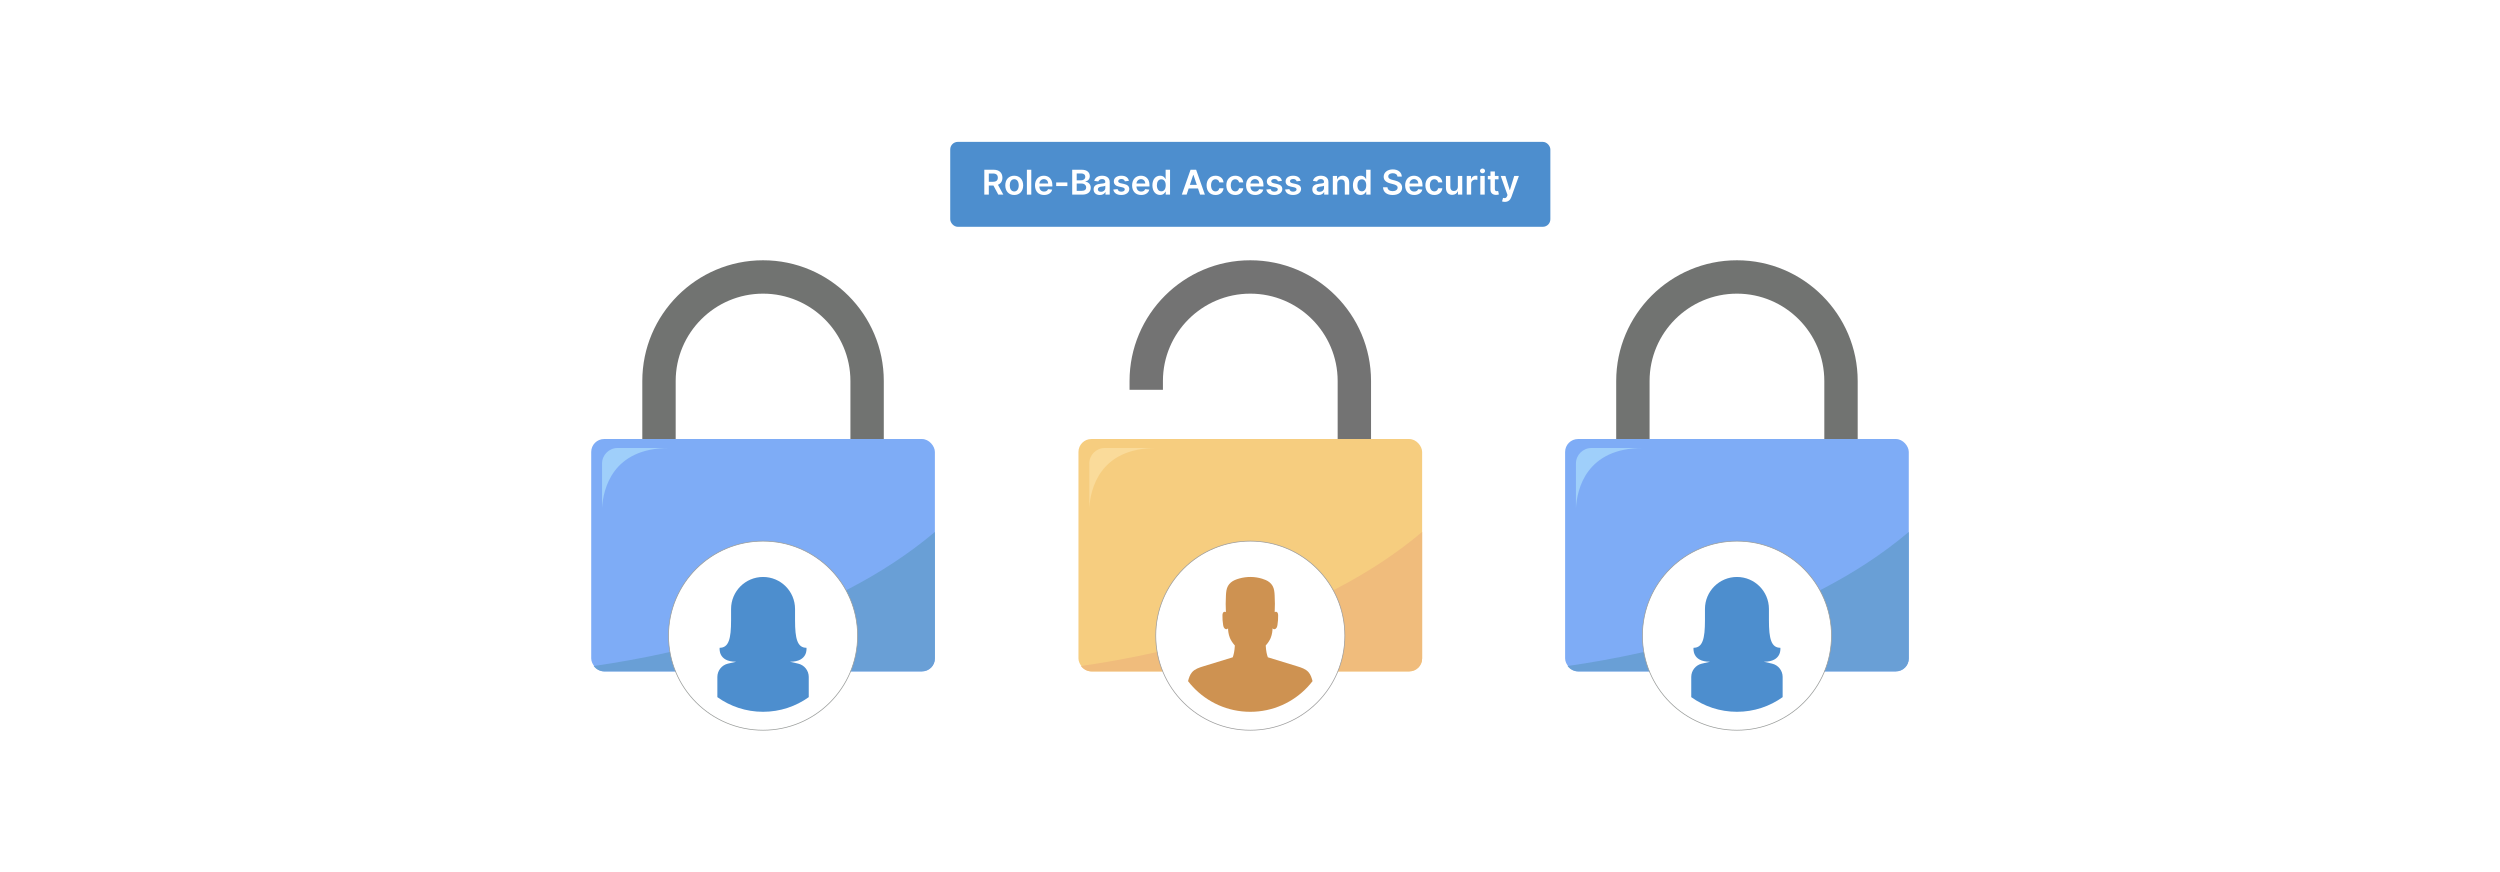 <?xml version="1.0" encoding="UTF-8"?>
<svg id="Layer_1" data-name="Layer 1" xmlns="http://www.w3.org/2000/svg" viewBox="0 0 860 300">
  <rect y="0" width="860" height="300" fill="#fff"/>
  <g>
    <g>
      <g>
        <g>
          <path d="M471.638,169.038h-11.482v-37.968c0-16.572-13.482-30.054-30.054-30.054s-30.054,13.482-30.054,30.054v3.026h-11.482v-3.026c0-22.903,18.633-41.536,41.536-41.536s41.536,18.633,41.536,41.536v37.968Z" fill="#737373"/>
          <rect x="370.989" y="151.02" width="118.225" height="79.935" rx="4.452" ry="4.452" fill="#f6cd7f"/>
        </g>
        <path d="M489.214,226.503v-43.522c-36.016,30.472-87.946,41.921-117.373,46.123.809,1.117,2.115,1.851,3.6,1.851h109.321c2.459,0,4.452-1.993,4.452-4.452Z" fill="#f0bc7c"/>
        <path d="M374.716,159.444v15.296c.405-6.495,3.531-20.629,23.081-20.629h-17.748c-2.933,0-5.333,2.4-5.333,5.333Z" fill="#fadb9a"/>
      </g>
      <circle cx="430.102" cy="218.668" r="32.525" fill="#fff" stroke="#9b9b9b" stroke-miterlimit="10" stroke-width=".25"/>
      <path d="M451.517,234.314c-.537.7-1.109,1.372-1.712,2.015-4.927,5.253-11.932,8.534-19.703,8.534s-14.775-3.281-19.702-8.534c-.603-.642-1.175-1.315-1.713-2.014.292-1.111.639-2.235,1.394-3.091.969-1.098,2.443-1.573,3.844-2.003,3.379-1.036,6.757-2.071,10.136-3.108.316-.835.631-2.125.732-4.054-.75-.851-1.378-1.785-1.703-2.597-.524-1.308-.635-2.553-.641-3.34-.133.242-.448.369-.726.317-.311-.059-.564-.298-.712-.577-.149-.278-.21-.595-.26-.906-.176-1.086-.253-2.187-.229-3.287.009-.469.112-1.042.555-1.193.207-.07.438-.02.629.09-.099-2.203-.095-3.524.014-5.727.056-1.127.15-2.296.705-3.279.512-.909,1.373-1.595,2.328-2.014.511-.224,1.051-.406,1.584-.554,2.563-.709,5.28-.698,7.823.081.43.131.865.288,1.286.472.955.42,1.816,1.105,2.328,2.014.554.983.65,2.152.706,3.279.109,2.203.114,3.524.014,5.727.191-.11.422-.161.629-.09.444.151.546.724.556,1.193.023,1.1-.053,2.201-.229,3.287-.05.311-.111.628-.26.906-.149.278-.402.518-.712.577-.278.052-.594-.074-.726-.317-.005.786-.117,2.031-.64,3.34-.325.812-.953,1.746-1.704,2.597.102,1.929.416,3.219.732,4.054,3.379,1.037,6.758,2.072,10.137,3.108,1.4.43,2.875.905,3.844,2.003.755.857,1.103,1.98,1.394,3.091Z" fill="#ce9251"/>
    </g>
    <g>
      <g>
        <g>
          <path d="M639.046,169.038h-11.482v-37.968c0-16.572-13.482-30.054-30.054-30.054s-30.054,13.482-30.054,30.054v28.912h-11.482v-28.912c0-22.903,18.633-41.536,41.536-41.536s41.536,18.633,41.536,41.536v37.968Z" fill="#717371"/>
          <rect x="538.397" y="151.02" width="118.225" height="79.935" rx="4.452" ry="4.452" fill="#7eacf6"/>
        </g>
        <path d="M656.622,226.503v-43.522c-36.016,30.472-87.946,41.921-117.373,46.123.809,1.117,2.115,1.851,3.6,1.851h109.321c2.459,0,4.452-1.993,4.452-4.452Z" fill="#699fd6"/>
        <path d="M542.124,159.444v15.296c.405-6.495,3.531-20.629,23.081-20.629h-17.748c-2.933,0-5.333,2.4-5.333,5.333Z" fill="#9fcffa"/>
      </g>
      <circle cx="597.51" cy="218.668" r="32.525" fill="#fff" stroke="#989b99" stroke-miterlimit="10" stroke-width=".25"/>
      <path d="M613.229,232.879v6.937c-4.428,3.175-9.856,5.043-15.72,5.043s-11.291-1.869-15.719-5.043v-6.937c0-2.193,1.517-4.103,3.655-4.59l2.822-.652c-6.382.039-5.69-4.795-5.69-4.795,3.144,0,3.93-3.144,3.93-9.431v-3.93c0-3.034,1.234-5.785,3.222-7.781,1.996-1.989,4.747-3.223,7.781-3.223,6.075,0,11.003,4.928,11.003,11.004v3.93c0,6.288.786,9.431,3.93,9.431,0,0,.692,4.834-5.69,4.795l2.822.652c2.138.487,3.655,2.397,3.655,4.59Z" fill="#4d8ece"/>
    </g>
    <g>
      <g>
        <g>
          <path d="M304.026,169.038h-11.482v-37.968c0-16.572-13.482-30.054-30.054-30.054s-30.054,13.482-30.054,30.054v33.355h-11.482v-33.355c0-22.903,18.633-41.536,41.536-41.536s41.536,18.633,41.536,41.536v37.968Z" fill="#717371"/>
          <rect x="203.377" y="151.02" width="118.225" height="79.935" rx="4.452" ry="4.452" fill="#7eacf6"/>
        </g>
        <path d="M321.603,226.503v-43.522c-36.016,30.472-87.946,41.921-117.373,46.123.809,1.117,2.115,1.851,3.6,1.851h109.321c2.459,0,4.452-1.993,4.452-4.452Z" fill="#699fd6"/>
        <path d="M207.105,159.444v15.296c.405-6.495,3.531-20.629,23.081-20.629h-17.748c-2.933,0-5.333,2.4-5.333,5.333Z" fill="#9fcffa"/>
      </g>
      <circle cx="262.49" cy="218.668" r="32.525" fill="#fff" stroke="#989b99" stroke-miterlimit="10" stroke-width=".25"/>
      <path d="M278.21,232.879v6.937c-4.428,3.175-9.856,5.043-15.72,5.043s-11.291-1.869-15.719-5.043v-6.937c0-2.193,1.517-4.103,3.655-4.59l2.822-.652c-6.382.039-5.69-4.795-5.69-4.795,3.144,0,3.93-3.144,3.93-9.431v-3.93c0-3.034,1.234-5.785,3.222-7.781,1.996-1.989,4.747-3.223,7.781-3.223,6.075,0,11.003,4.928,11.003,11.004v3.93c0,6.288.786,9.431,3.93,9.431,0,0,.692,4.834-5.69,4.795l2.822.652c2.138.487,3.655,2.397,3.655,4.59Z" fill="#4d8ece"/>
    </g>
    <g>
      <rect x="326.878" y="48.807" width="206.446" height="29.216" rx="2.6" ry="2.6" fill="#4d8ece"/>
      <g>
        <path d="M338.602,58.389h3.211c1.965,0,3.019,1.103,3.019,2.738,0,1.162-.531,2.023-1.539,2.43l1.852,3.394h-1.731l-1.681-3.136h-1.581v3.136h-1.551v-8.562ZM341.583,62.527c1.149,0,1.668-.488,1.668-1.4,0-.911-.519-1.442-1.676-1.442h-1.422v2.843h1.43Z" fill="#fff"/>
        <path d="M345.82,63.766c0-1.99,1.196-3.32,3.077-3.32s3.077,1.33,3.077,3.32c0,1.985-1.195,3.311-3.077,3.311s-3.077-1.325-3.077-3.311ZM350.44,63.761c0-1.175-.51-2.115-1.534-2.115-1.041,0-1.551.94-1.551,2.115s.51,2.103,1.551,2.103c1.024,0,1.534-.929,1.534-2.103Z" fill="#fff"/>
        <path d="M354.762,66.951h-1.513v-8.562h1.513v8.562Z" fill="#fff"/>
        <path d="M356.039,63.778c0-1.982,1.2-3.333,3.039-3.333,1.581,0,2.935.991,2.935,3.245v.464h-4.474c.013,1.1.661,1.743,1.639,1.743.652,0,1.154-.284,1.359-.828l1.413.159c-.268,1.116-1.296,1.848-2.793,1.848-1.935,0-3.119-1.283-3.119-3.298ZM360.562,63.134c-.008-.874-.594-1.509-1.463-1.509-.903,0-1.509.69-1.555,1.509h3.019Z" fill="#fff"/>
        <path d="M367.18,64.008h-3.854v-1.246h3.854v1.246Z" fill="#fff"/>
        <path d="M368.835,58.389h3.278c1.856,0,2.776.945,2.776,2.22,0,1.041-.661,1.627-1.497,1.823v.084c.911.046,1.831.807,1.831,2.103,0,1.334-.961,2.333-2.922,2.333h-3.466v-8.562ZM371.921,62.03c.807,0,1.417-.469,1.417-1.221,0-.661-.472-1.142-1.384-1.142h-1.568v2.362h1.535ZM372.055,65.655c1.125,0,1.593-.477,1.593-1.158,0-.766-.594-1.351-1.551-1.351h-1.71v2.509h1.669Z" fill="#fff"/>
        <path d="M376.2,65.149c0-1.447,1.191-1.819,2.438-1.953,1.133-.121,1.589-.142,1.589-.576v-.025c0-.632-.385-.991-1.087-.991-.74,0-1.167.377-1.317.815l-1.413-.2c.335-1.171,1.372-1.773,2.722-1.773,1.225,0,2.609.511,2.609,2.208v4.298h-1.455v-.882h-.05c-.276.539-.878,1.012-1.886,1.012-1.225,0-2.149-.669-2.149-1.932ZM380.231,64.647v-.757c-.196.159-.991.26-1.388.314-.678.097-1.184.339-1.184.92,0,.556.452.845,1.083.845.912,0,1.488-.606,1.488-1.321Z" fill="#fff"/>
        <path d="M386.957,62.377c-.117-.422-.485-.803-1.183-.803-.631,0-1.112.302-1.108.736-.004.372.255.598.907.744l1.095.234c1.212.263,1.802.823,1.806,1.739-.004,1.216-1.137,2.048-2.743,2.048-1.576,0-2.567-.698-2.755-1.877l1.476-.142c.129.576.581.878,1.275.878.719,0,1.195-.331,1.195-.769,0-.364-.276-.603-.865-.731l-1.095-.231c-1.233-.255-1.81-.874-1.806-1.81-.004-1.187,1.049-1.948,2.596-1.948,1.505,0,2.374.694,2.583,1.781l-1.379.15Z" fill="#fff"/>
        <path d="M389.443,63.778c0-1.982,1.2-3.333,3.039-3.333,1.581,0,2.935.991,2.935,3.245v.464h-4.474c.013,1.1.661,1.743,1.639,1.743.652,0,1.154-.284,1.359-.828l1.413.159c-.268,1.116-1.296,1.848-2.793,1.848-1.935,0-3.119-1.283-3.119-3.298ZM393.967,63.134c-.008-.874-.594-1.509-1.463-1.509-.903,0-1.509.69-1.555,1.509h3.019Z" fill="#fff"/>
        <path d="M396.428,63.749c0-2.141,1.167-3.304,2.651-3.304,1.133,0,1.605.682,1.835,1.145h.062v-3.202h1.518v8.562h-1.488v-1.012h-.092c-.238.468-.736,1.125-1.84,1.125-1.513,0-2.647-1.2-2.647-3.315ZM401.006,63.74c0-1.246-.535-2.053-1.509-2.053-1.007,0-1.526.857-1.526,2.053,0,1.204.527,2.082,1.526,2.082.966,0,1.509-.836,1.509-2.082Z" fill="#fff"/>
        <path d="M406.538,66.951l3.014-8.562h1.915l3.019,8.562h-1.656l-.71-2.111h-3.219l-.707,2.111h-1.656ZM411.701,63.594l-1.158-3.449h-.067l-1.158,3.449h2.383Z" fill="#fff"/>
        <path d="M415.065,63.766c0-1.961,1.187-3.32,3.068-3.32,1.568,0,2.655.916,2.76,2.309h-1.447c-.117-.619-.565-1.088-1.292-1.088-.932,0-1.555.778-1.555,2.074,0,1.312.61,2.103,1.555,2.103.665,0,1.163-.397,1.292-1.087h1.447c-.109,1.363-1.137,2.32-2.751,2.32-1.919,0-3.077-1.367-3.077-3.311Z" fill="#fff"/>
        <path d="M421.857,63.766c0-1.961,1.187-3.32,3.068-3.32,1.568,0,2.655.916,2.76,2.309h-1.447c-.117-.619-.565-1.088-1.292-1.088-.932,0-1.555.778-1.555,2.074,0,1.312.61,2.103,1.555,2.103.665,0,1.163-.397,1.292-1.087h1.447c-.109,1.363-1.137,2.32-2.751,2.32-1.919,0-3.077-1.367-3.077-3.311Z" fill="#fff"/>
        <path d="M428.65,63.778c0-1.982,1.2-3.333,3.039-3.333,1.581,0,2.936.991,2.936,3.245v.464h-4.474c.013,1.1.661,1.743,1.639,1.743.652,0,1.154-.284,1.358-.828l1.413.159c-.268,1.116-1.296,1.848-2.792,1.848-1.936,0-3.119-1.283-3.119-3.298ZM433.174,63.134c-.008-.874-.594-1.509-1.463-1.509-.903,0-1.51.69-1.556,1.509h3.019Z" fill="#fff"/>
        <path d="M439.595,62.377c-.117-.422-.485-.803-1.184-.803-.631,0-1.111.302-1.107.736-.004.372.255.598.907.744l1.096.234c1.212.263,1.802.823,1.806,1.739-.004,1.216-1.137,2.048-2.742,2.048-1.577,0-2.567-.698-2.756-1.877l1.476-.142c.13.576.582.878,1.275.878.72,0,1.196-.331,1.196-.769,0-.364-.276-.603-.866-.731l-1.095-.231c-1.233-.255-1.81-.874-1.807-1.81-.004-1.187,1.05-1.948,2.597-1.948,1.505,0,2.375.694,2.584,1.781l-1.38.15Z" fill="#fff"/>
        <path d="M446.053,62.377c-.117-.422-.485-.803-1.184-.803-.631,0-1.111.302-1.107.736-.004.372.255.598.907.744l1.096.234c1.212.263,1.802.823,1.806,1.739-.004,1.216-1.137,2.048-2.742,2.048-1.576,0-2.567-.698-2.756-1.877l1.476-.142c.13.576.582.878,1.275.878.72,0,1.196-.331,1.196-.769,0-.364-.276-.603-.866-.731l-1.095-.231c-1.233-.255-1.81-.874-1.807-1.81-.004-1.187,1.05-1.948,2.597-1.948,1.505,0,2.375.694,2.584,1.781l-1.38.15Z" fill="#fff"/>
        <path d="M451.435,65.149c0-1.447,1.191-1.819,2.438-1.953,1.133-.121,1.589-.142,1.589-.576v-.025c0-.632-.385-.991-1.087-.991-.74,0-1.167.377-1.317.815l-1.413-.2c.335-1.171,1.371-1.773,2.722-1.773,1.226,0,2.609.511,2.609,2.208v4.298h-1.455v-.882h-.051c-.275.539-.878,1.012-1.885,1.012-1.226,0-2.149-.669-2.149-1.932ZM455.465,64.647v-.757c-.196.159-.99.26-1.388.314-.678.097-1.184.339-1.184.92,0,.556.452.845,1.083.845.911,0,1.488-.606,1.488-1.321Z" fill="#fff"/>
        <path d="M460.009,66.951h-1.514v-6.422h1.447v1.091h.075c.292-.715.953-1.175,1.914-1.175,1.326,0,2.204.878,2.199,2.417v4.089h-1.513v-3.854c0-.857-.469-1.372-1.25-1.372-.799,0-1.359.535-1.359,1.464v3.763Z" fill="#fff"/>
        <path d="M465.405,63.749c0-2.141,1.166-3.304,2.65-3.304,1.133,0,1.605.682,1.835,1.145h.064v-3.202h1.518v8.562h-1.488v-1.012h-.093c-.238.468-.735,1.125-1.839,1.125-1.514,0-2.647-1.2-2.647-3.315ZM469.983,63.74c0-1.246-.535-2.053-1.51-2.053-1.008,0-1.526.857-1.526,2.053,0,1.204.527,2.082,1.526,2.082.966,0,1.51-.836,1.51-2.082Z" fill="#fff"/>
        <path d="M479.109,59.584c-.97,0-1.547.473-1.551,1.117-.009.715.753,1.012,1.455,1.179l.803.2c1.287.306,2.513.982,2.517,2.467-.004,1.51-1.195,2.534-3.248,2.534-1.995,0-3.262-.958-3.324-2.659h1.526c.062.898.815,1.334,1.785,1.334,1.012,0,1.705-.489,1.71-1.222-.005-.664-.615-.953-1.539-1.187l-.974-.251c-1.409-.364-2.283-1.07-2.283-2.3-.004-1.514,1.347-2.525,3.144-2.525,1.822,0,3.056,1.024,3.085,2.471h-1.492c-.079-.728-.69-1.158-1.614-1.158Z" fill="#fff"/>
        <path d="M483.364,63.778c0-1.982,1.199-3.333,3.039-3.333,1.581,0,2.936.991,2.936,3.245v.464h-4.474c.013,1.1.66,1.743,1.639,1.743.652,0,1.154-.284,1.358-.828l1.413.159c-.268,1.116-1.296,1.848-2.792,1.848-1.937,0-3.119-1.283-3.119-3.298ZM487.888,63.134c-.009-.874-.594-1.509-1.463-1.509-.903,0-1.51.69-1.556,1.509h3.019Z" fill="#fff"/>
        <path d="M490.337,63.766c0-1.961,1.188-3.32,3.068-3.32,1.568,0,2.655.916,2.76,2.309h-1.446c-.117-.619-.565-1.088-1.292-1.088-.933,0-1.556.778-1.556,2.074,0,1.312.61,2.103,1.556,2.103.664,0,1.162-.397,1.292-1.087h1.446c-.108,1.363-1.138,2.32-2.751,2.32-1.919,0-3.077-1.367-3.077-3.311Z" fill="#fff"/>
        <path d="M501.499,60.529h1.513v6.422h-1.467v-1.142h-.067c-.292.72-.97,1.226-1.932,1.226-1.263,0-2.141-.874-2.141-2.417v-4.089h1.514v3.854c0,.815.485,1.33,1.213,1.33.669,0,1.367-.485,1.367-1.464v-3.721Z" fill="#fff"/>
        <path d="M504.562,60.529h1.468v1.07h.067c.233-.744.849-1.162,1.584-1.162.167,0,.405.017.544.042v1.392c-.13-.042-.447-.088-.703-.088-.832,0-1.446.577-1.446,1.393v3.775h-1.514v-6.422Z" fill="#fff"/>
        <path d="M509.11,58.799c0-.456.394-.824.878-.824.481,0,.874.368.874.824,0,.451-.393.819-.874.819-.484,0-.878-.368-.878-.819ZM509.228,60.529h1.514v6.422h-1.514v-6.422Z" fill="#fff"/>
        <path d="M515.501,61.7h-1.267v3.319c0,.61.305.744.685.744.189,0,.359-.037.443-.059l.255,1.184c-.163.054-.46.138-.891.15-1.138.033-2.016-.56-2.007-1.769v-3.57h-.911v-1.171h.911v-1.539h1.514v1.539h1.267v1.171Z" fill="#fff"/>
        <path d="M516.697,69.28l.351-1.213c.661.192,1.1.134,1.385-.572l.15-.41-2.329-6.556h1.605l1.48,4.85h.066l1.484-4.85h1.609l-2.592,7.258c-.359,1.012-1.087,1.664-2.258,1.664-.443,0-.782-.101-.953-.171Z" fill="#fff"/>
      </g>
    </g>
  </g>
</svg>